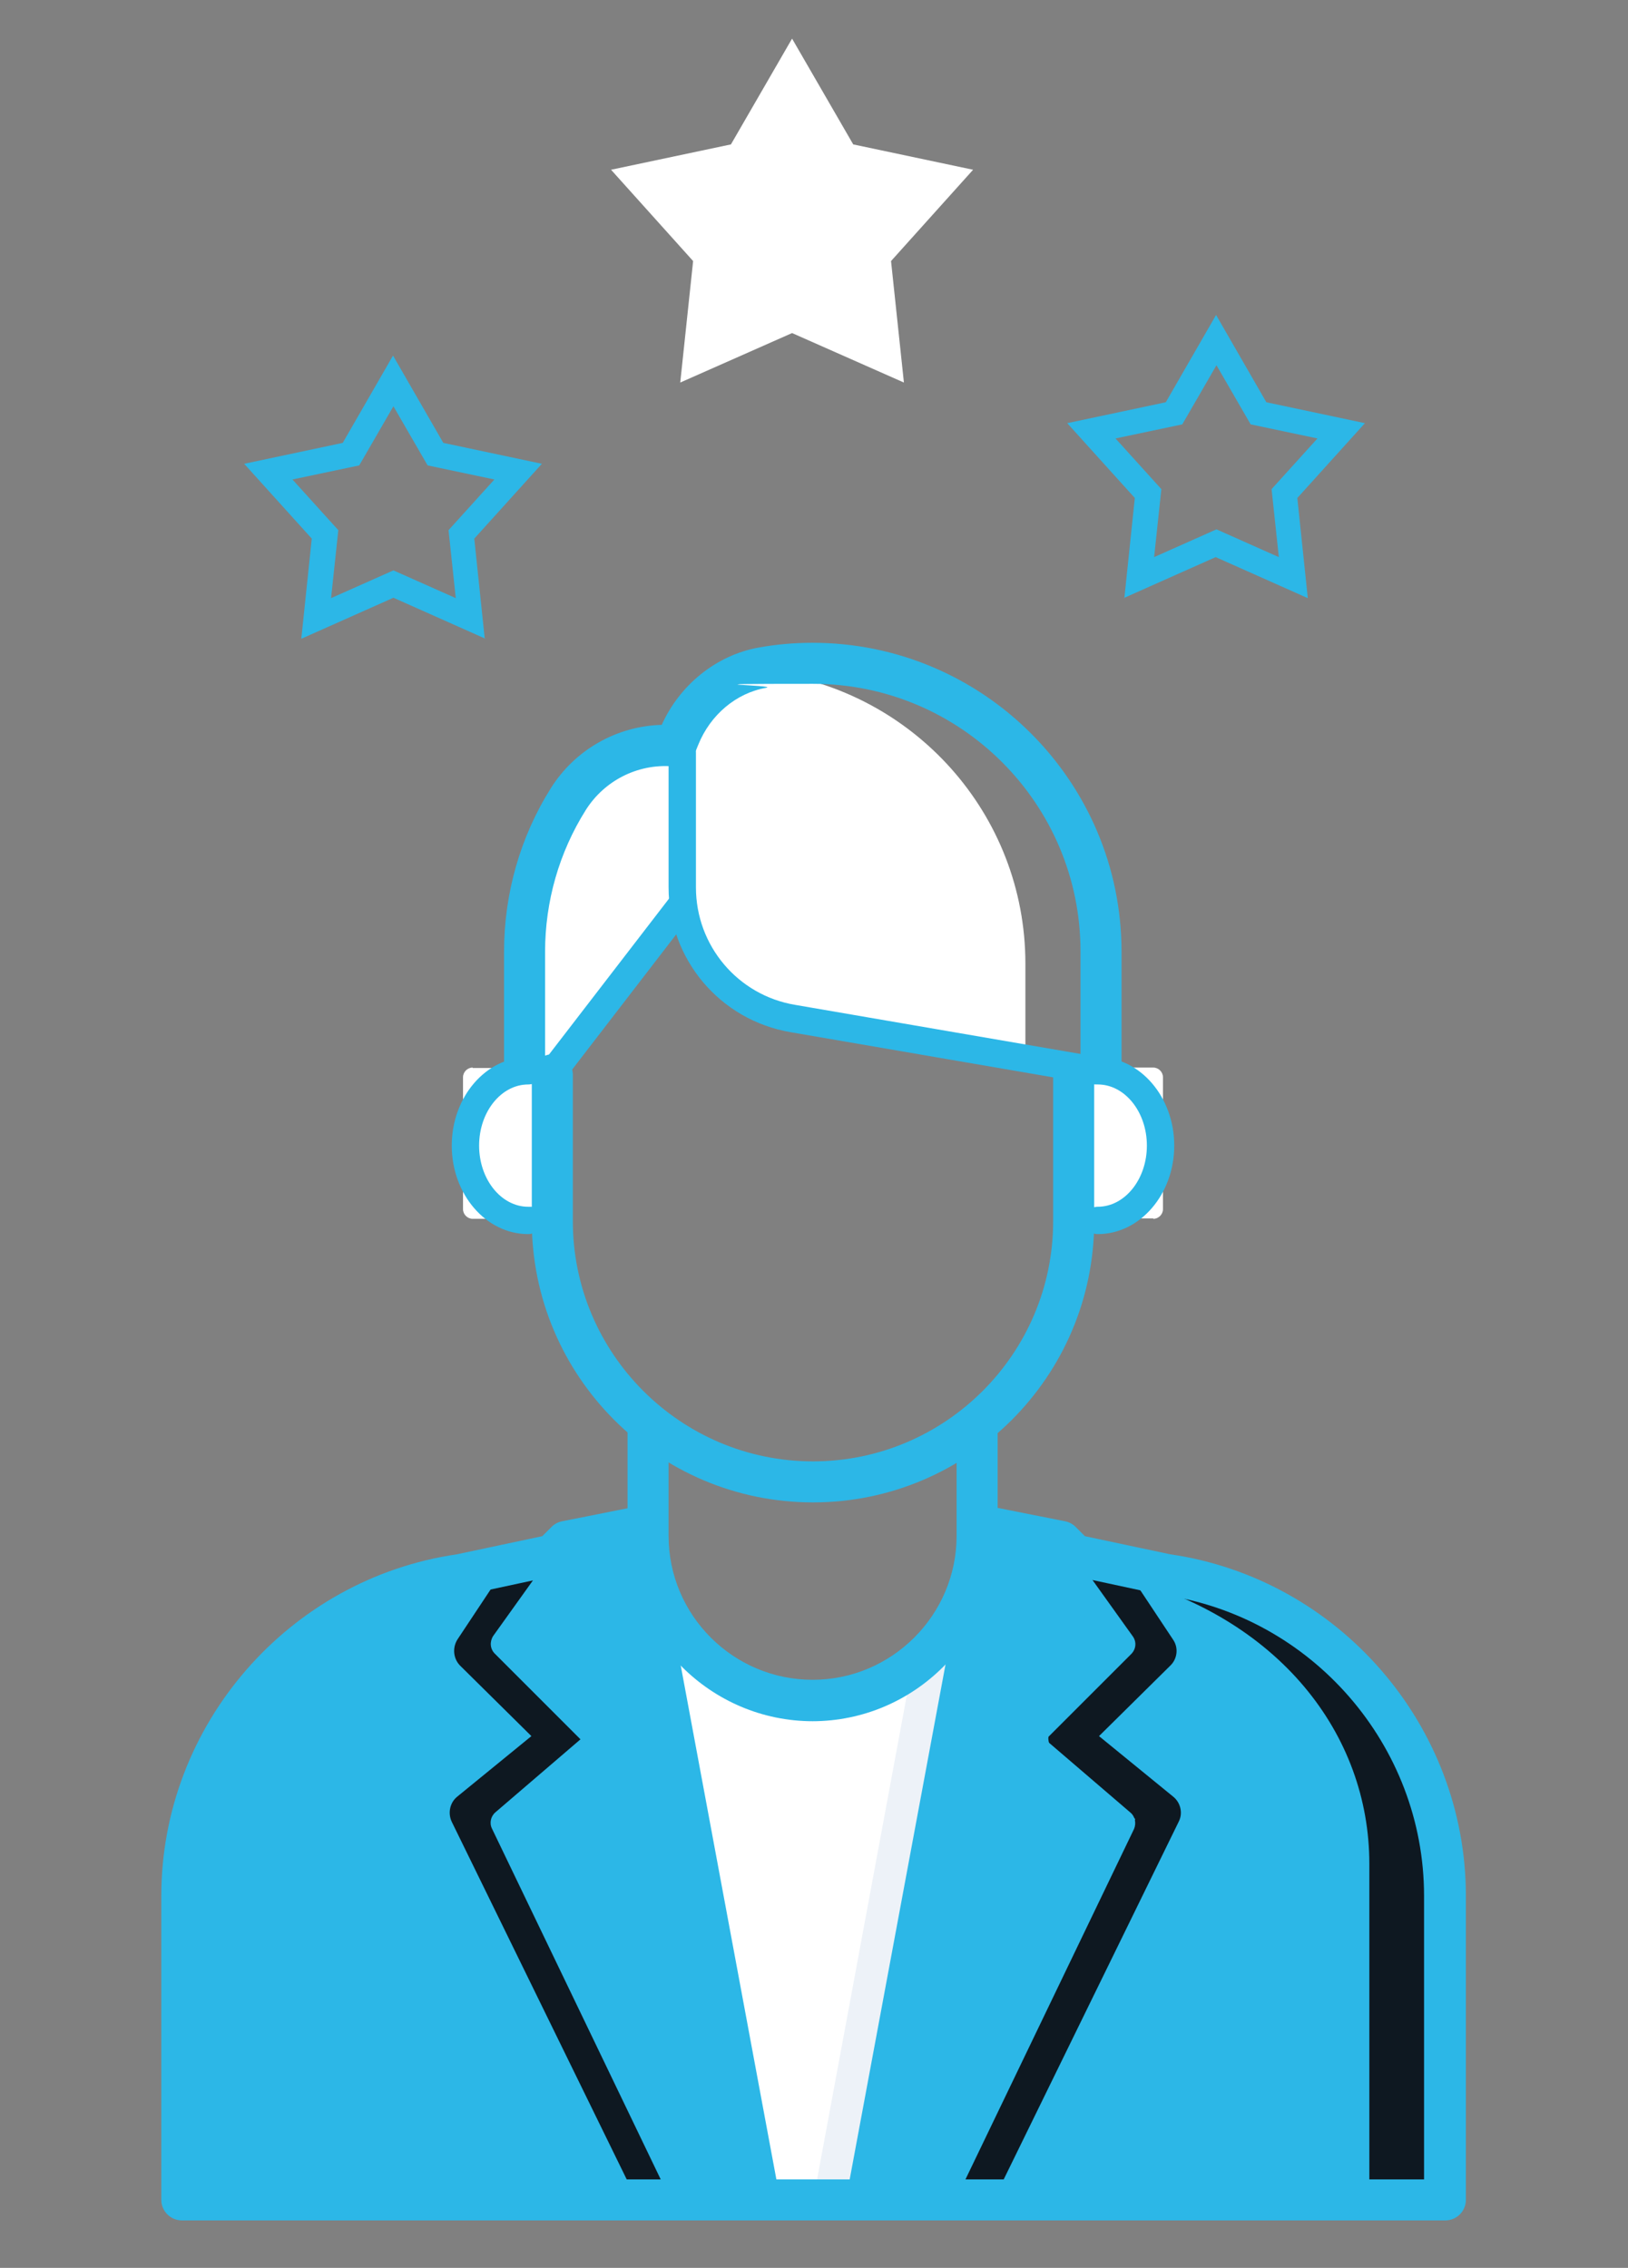 <?xml version="1.0" encoding="UTF-8"?>
<svg id="Layer_1" data-name="Layer 1" xmlns="http://www.w3.org/2000/svg" version="1.1" viewBox="0 0 404.7 563.8">
  <rect x="0" y="0" width="404.7" height="563.8" fill="#808080" stroke="none"/>
  <defs>
    <style>
      .cls-1 {
        fill: #0e1821;
      }

      .cls-1, .cls-2, .cls-3, .cls-4 {
        stroke-width: 0px;
      }

      .cls-2 {
        fill: #2cb7e7;
      }

      .cls-3 {
        fill: #edf2f8;
      }

      .cls-4 {
        fill: #fff;
      }
    </style>
  </defs>
  <path class="cls-2" d="M120.7,158.8l-22.9-10.2-22.9,10.2,2.6-24.9-16.8-18.6,24.5-5.2,12.5-21.7,12.5,21.7,24.5,5.2-16.8,18.6,2.6,24.9ZM97.8,141.8l15.5,6.9-1.8-16.9,11.4-12.6-16.6-3.5-8.5-14.7-8.5,14.7-16.6,3.5,11.4,12.6-1.8,16.9,15.5-6.9Z"/>
  <polygon class="cls-4" points="196.9 9.6 212.1 35.9 241.9 42.2 221.5 64.9 224.7 95.1 196.9 82.8 169.1 95.1 172.3 64.9 151.9 42.2 181.7 35.9 196.9 9.6"/>
  <path class="cls-2" d="M279.5,148.7l2.6-24.9-16.8-18.6,24.5-5.2,12.5-21.7,12.5,21.7,24.5,5.2-16.8,18.6,2.6,24.9-22.9-10.2-22.9,10.2ZM302.4,131.6l15.5,6.9-1.8-16.9,11.4-12.6-16.6-3.5-8.5-14.7-8.5,14.7-16.6,3.5,11.4,12.6-1.8,16.9,15.5-6.9Z"/>
  <g>
    <path class="cls-1" d="M272,388.3l-30.7-10.2v5.1c0,21.7-17.6,39.2-39.2,39.2s-39.2-17.6-39.2-39.2v-5.1l-30.7,10.2c-54.6,3.4-85.3,37.5-85.3,75v81.9h310.4v-81.9c0-37.5-30.7-71.6-85.3-75Z"/>
    <path class="cls-2" d="M277.5,391.7c-1-.3-1.8-1.4-2.5-3.1-1,0-1.9-.2-2.9-.3l-30.7-10.2v5.1c0,21.7-17.6,39.2-39.2,39.2s-39.2-17.6-39.2-39.2v-5.1l-30.7,10.2c-54.6,3.4-85.3,37.5-85.3,75v81.9h293.4v-81.9c0-32-22.3-61.5-62.8-71.6Z"/>
    <path class="cls-4" d="M117.5,265.5h21.5v37.5h-21.5c-1.3,0-2.4-1.1-2.4-2.4v-32.8c0-1.3,1.1-2.4,2.4-2.4Z"/>
    <path class="cls-4" d="M267.6,265.5h21.5v37.5h-21.5c-1.3,0-2.4-1.1-2.4-2.4v-32.8c0-1.3,1.1-2.4,2.4-2.4Z" transform="translate(554.3 568.4) rotate(-180)"/>
    <path class="cls-4" d="M169.7,183.6v41.5c-.1,0-34.1,40.3-34.1,40.3h-6.8v-30.7c0-22.6,18.3-51.2,40.9-51.2h0Z"/>
    <path class="cls-4" d="M191.1,167.2c-12.2,2.7-21.4,13.5-21.4,26.5v28.7c0,23.8,17.1,29.4,44.3,32.8l40.9,7.2v-22.8c0-37.3-27.9-67.9-63.9-72.5Z"/>
    <path class="cls-4" d="M202.1,422.4c-11.9,0-22.5-5.3-29.7-13.6h-6.1l23.9,136.5h23.9l23.9-136.5h-6.1c-7.2,8.3-17.8,13.6-29.7,13.6Z"/>
    <rect class="cls-3" x="215" y="411.2" width="10" height="135.8" transform="translate(90.8 -32) rotate(10.5)"/>
    <path class="cls-1" d="M243,548.6c-.8,0-1.5-.2-2.2-.5-2.5-1.2-3.6-4.3-2.3-6.8l43.7-89.1-19.7-16.2c-1.1-.9-1.8-2.3-1.9-3.7,0-1.4.5-2.9,1.5-3.9l18.7-18.6-11.3-17c-1.6-2.4-.9-5.5,1.4-7.1,2.3-1.6,5.5-.9,7.1,1.4l13.6,20.5c1.4,2,1.1,4.8-.7,6.5l-17.7,17.5,18.5,15.1c1.8,1.5,2.4,4.1,1.3,6.2l-45.4,92.8c-.9,1.8-2.7,2.9-4.6,2.9Z"/>
    <path class="cls-1" d="M162.3,548.6c-1.9,0-3.7-1.1-4.6-2.9l-45.4-92.8c-1-2.1-.5-4.7,1.3-6.2l18.5-15.1-17.7-17.5c-1.7-1.7-2-4.4-.7-6.5l13.6-20.5c1.6-2.4,4.7-3,7.1-1.4,2.4,1.6,3,4.7,1.4,7.1l-11.3,17,18.7,18.6c1,1,1.6,2.4,1.5,3.9,0,1.4-.7,2.8-1.9,3.7l-19.7,16.2,43.7,89.1c1.2,2.5.2,5.6-2.3,6.8-.7.4-1.5.5-2.2.5Z"/>
    <path class="cls-2" d="M120.2,545.2c-2.8,0-5.1-2.3-5.1-5.1v-30.7c0-2.8,2.3-5.1,5.1-5.1s5.1,2.3,5.1,5.1v30.7c0,2.8-2.3,5.1-5.1,5.1Z"/>
    <path class="cls-2" d="M284,545.2c-2.8,0-5.1-2.3-5.1-5.1v-30.7c0-2.8,2.3-5.1,5.1-5.1s5.1,2.3,5.1,5.1v30.7c0,2.8-2.3,5.1-5.1,5.1Z"/>
    <path class="cls-2" d="M202.1,427.9c-25.4,0-46.1-20.7-46.1-46.1v-26c0-2.8,2.3-5.1,5.1-5.1s5.1,2.3,5.1,5.1v26c0,19.8,16.1,35.8,35.8,35.8s35.8-16.1,35.8-35.8v-26c0-2.8,2.3-5.1,5.1-5.1s5.1,2.3,5.1,5.1v26c0,25.4-20.7,46.1-46.1,46.1Z"/>
    <path class="cls-2" d="M202.1,373.5c-38.6,0-69.9-31.4-69.9-69.9v-36.4c0-2.8,2.3-5.1,5.1-5.1s5.1,2.3,5.1,5.1v36.4c0,32.9,26.8,59.7,59.7,59.7s59.7-26.8,59.7-59.7v-36.4c0-2.8,2.3-5.1,5.1-5.1s5.1,2.3,5.1,5.1v36.4c0,38.6-31.4,69.9-69.9,69.9Z"/>
    <path class="cls-2" d="M272.9,306.8c-1.9,0-3.4-1.5-3.4-3.4s1.5-3.4,3.4-3.4c6.7,0,12.2-6.8,12.2-15.2s-5.5-15.2-12.2-15.2-3.4-1.5-3.4-3.4,1.5-3.4,3.4-3.4c10.5,0,19,9.9,19,22s-8.5,22-19,22Z"/>
    <path class="cls-2" d="M131.3,306.8c-10.5,0-19-9.9-19-22s8.5-22,19-22,3.4,1.5,3.4,3.4-1.5,3.4-3.4,3.4c-6.7,0-12.2,6.8-12.2,15.2s5.5,15.2,12.2,15.2,3.4,1.5,3.4,3.4-1.5,3.4-3.4,3.4Z"/>
    <path class="cls-2" d="M169.7,548.6c-1.3,0-2.5-.7-3.1-1.9l-44.3-92.1c-.7-1.4-.3-3.1.9-4.1l21.1-18.1-21.3-21.3c-1.2-1.2-1.3-3-.4-4.4l17.1-23.9c1.1-1.5,3.2-1.9,4.8-.8,1.5,1.1,1.9,3.2.8,4.8l-15.4,21.5,21.8,21.8c.7.7,1,1.6,1,2.5,0,.9-.5,1.8-1.2,2.5l-21.9,18.8,43.2,89.7c.8,1.7.1,3.7-1.6,4.6-.5.2-1,.3-1.5.3Z"/>
    <path class="cls-2" d="M190.2,548.6c-1.6,0-3-1.1-3.4-2.8l-27.3-146.7c-.3-1.9.9-3.6,2.7-4,1.9-.3,3.6.9,4,2.7l27.3,146.7c.3,1.9-.9,3.6-2.7,4-.2,0-.4,0-.6,0Z"/>
    <path class="cls-2" d="M359,552H45.2c-2.8,0-5.1-2.3-5.1-5.1v-75.6c0-42.4,31.6-78.8,73.5-84.9l21.2-4.5,2.3-2.3c.7-.7,1.6-1.2,2.6-1.4l17.1-3.4c2.7-.6,5.5,1.2,6,4,.6,2.8-1.2,5.5-4,6l-15.5,3.1-2.3,2.3c-.7.7-1.6,1.2-2.5,1.4l-22.8,4.9c-.1,0-.2,0-.4,0-37,5.3-64.9,37.4-64.9,74.8v70.5h303.6v-70.5c0-37.4-27.9-69.5-64.9-74.8-.1,0-.2,0-.3,0l-22.8-4.9c-1-.2-1.9-.7-2.5-1.4l-2.3-2.3-15.5-3.1c-2.8-.6-4.6-3.2-4-6,.6-2.8,3.3-4.6,6-4l17.1,3.4c1,.2,1.9.7,2.6,1.4l2.3,2.3,21.2,4.5c41.9,6.1,73.5,42.5,73.5,84.9v75.6c0,2.8-2.3,5.1-5.1,5.1Z"/>
    <path class="cls-2" d="M234.5,548.6c-.5,0-1-.1-1.5-.3-1.7-.8-2.4-2.9-1.6-4.6l43.2-89.7-21.9-18.8c-.7-.6-1.2-1.5-1.2-2.5,0-.9.3-1.9,1-2.5l21.8-21.8-15.4-21.5c-1.1-1.5-.7-3.7.8-4.8,1.5-1.1,3.7-.7,4.8.8l17.1,23.9c1,1.4.8,3.2-.4,4.4l-21.3,21.3,21.1,18.1c1.2,1,1.5,2.7.9,4.1l-44.3,92.1c-.6,1.2-1.8,1.9-3.1,1.9Z"/>
    <path class="cls-2" d="M214,548.6c-.2,0-.4,0-.6,0-1.9-.3-3.1-2.1-2.7-4l27.3-146.7c.3-1.9,2.1-3.1,4-2.7,1.9.3,3.1,2.1,2.7,4l-27.3,146.7c-.3,1.6-1.7,2.8-3.4,2.8Z"/>
    <path class="cls-2" d="M273.7,268.9c-2.8,0-5.1-2.3-5.1-5.1v-27.3c0-36.7-29.8-66.5-66.5-66.5s-7.9.3-11.7,1c-7.4,1.3-13.8,6.7-16.8,14.1l-.9,2.2c-.8,2-3,3.3-5.1,3.2h-.6c-8.6-.6-16.8,3.6-21.4,10.9-6.6,10.5-10.1,22.7-10.1,35.2v27.3c0,2.8-2.3,5.1-5.1,5.1s-5.1-2.3-5.1-5.1v-27.3c0-14.4,4-28.5,11.6-40.6,6-9.6,16.4-15.5,27.6-15.8,4.5-10,13.6-17.3,24-19.2,4.4-.8,8.9-1.2,13.5-1.2,42.3,0,76.8,34.4,76.8,76.8v27.3c0,2.8-2.3,5.1-5.1,5.1Z"/>
    <path class="cls-2" d="M135.6,272.3c-.7,0-1.5-.2-2.1-.7-1.5-1.1-1.8-3.3-.6-4.8l34.1-44.3c1.1-1.5,3.3-1.8,4.8-.6,1.5,1.1,1.8,3.3.6,4.8l-34.1,44.3c-.7.9-1.7,1.3-2.7,1.3Z"/>
    <path class="cls-2" d="M268.6,268.9c-.2,0-.4,0-.6,0l-71.5-12.3c-17.5-3-30.3-18.1-30.3-36v-33.5c0-1.9,1.5-3.4,3.4-3.4s3.4,1.5,3.4,3.4v33.5c0,14.5,10.4,26.8,24.6,29.2l71.5,12.3c1.9.3,3.1,2.1,2.8,3.9-.3,1.7-1.7,2.8-3.4,2.8Z"/>
  </g>
</svg>